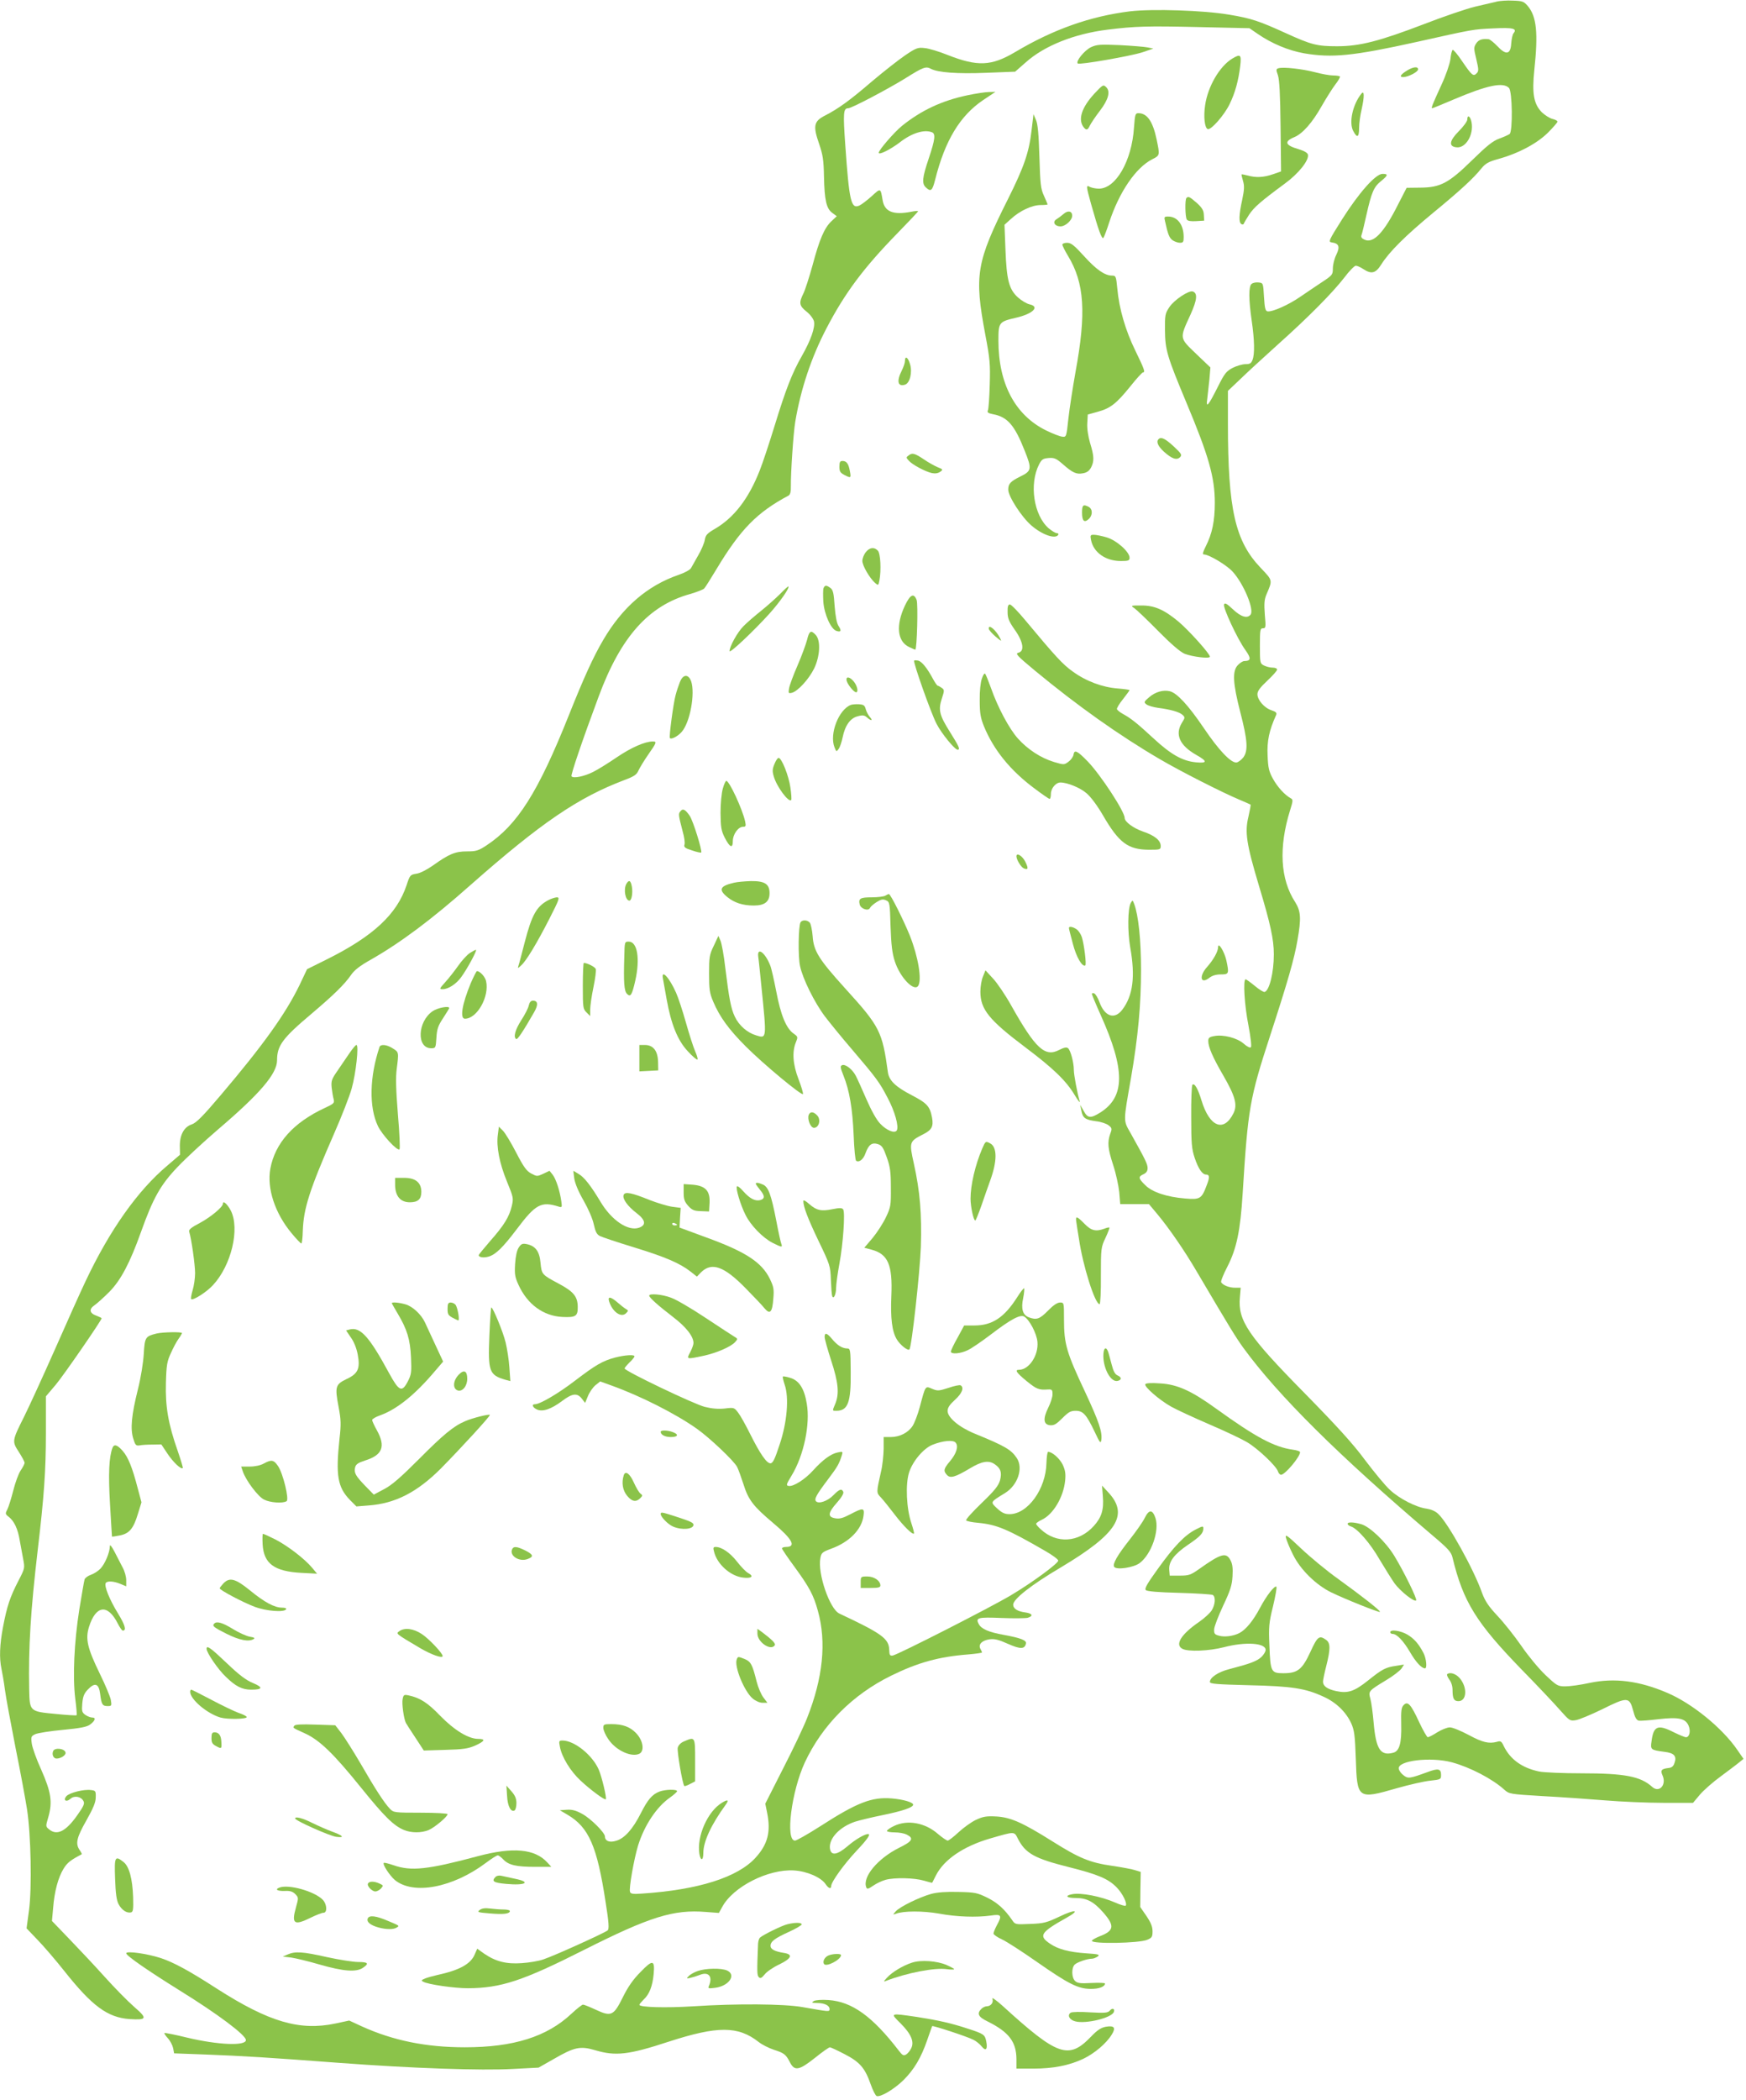 <?xml version="1.0" standalone="no"?>
<!DOCTYPE svg PUBLIC "-//W3C//DTD SVG 20010904//EN"
 "http://www.w3.org/TR/2001/REC-SVG-20010904/DTD/svg10.dtd">
<svg version="1.0" xmlns="http://www.w3.org/2000/svg"
 width="1065pt" height="1280pt" viewBox="0 0 1065 1280"
 preserveAspectRatio="xMidYMid meet">
<g transform="translate(0,1280) scale(0.1,-0.1)"
fill="#8bc34a" stroke="none">
<path d="M9125 12789 c-22 -5 -80 -19 -129 -30 -49 -12 -189 -59 -310 -106
-272 -104 -392 -135 -530 -135 -122 0 -157 9 -311 79 -165 75 -211 91 -350
114 -154 26 -464 36 -602 20 -242 -30 -467 -109 -702 -249 -144 -85 -228 -89
-411 -17 -52 21 -115 40 -140 42 -41 5 -52 1 -120 -45 -41 -28 -131 -99 -200
-157 -136 -117 -207 -168 -287 -209 -69 -35 -75 -63 -37 -172 23 -67 28 -98
30 -200 3 -146 15 -196 51 -222 l27 -20 -32 -30 c-44 -41 -74 -112 -116 -270
-20 -72 -45 -150 -56 -172 -28 -56 -25 -74 19 -109 23 -18 42 -44 46 -60 8
-37 -19 -114 -74 -211 -59 -103 -98 -203 -166 -425 -32 -104 -73 -228 -91
-273 -67 -171 -156 -287 -272 -355 -48 -28 -58 -38 -63 -68 -3 -19 -21 -62
-40 -94 -19 -33 -38 -68 -44 -78 -5 -10 -39 -29 -75 -41 -192 -66 -344 -198
-461 -398 -60 -102 -117 -227 -210 -460 -187 -468 -312 -666 -501 -791 -50
-33 -64 -37 -120 -37 -72 0 -109 -16 -206 -85 -37 -26 -79 -48 -102 -51 -38
-6 -40 -9 -60 -70 -59 -177 -203 -311 -486 -452 l-121 -60 -46 -97 c-85 -175
-221 -365 -479 -669 -110 -130 -151 -171 -178 -180 -47 -15 -74 -64 -73 -133
l1 -52 -77 -66 c-182 -153 -352 -394 -499 -705 -30 -63 -115 -252 -188 -418
-74 -167 -159 -352 -188 -410 -73 -145 -73 -149 -31 -213 19 -30 35 -59 35
-66 0 -7 -11 -28 -24 -47 -13 -19 -33 -74 -45 -122 -12 -47 -28 -99 -36 -115
-14 -26 -13 -29 9 -46 33 -26 55 -74 66 -141 6 -31 15 -83 21 -114 11 -57 11
-58 -29 -135 -51 -99 -69 -153 -93 -278 -21 -109 -24 -193 -10 -258 5 -23 15
-80 21 -127 6 -47 36 -206 65 -355 30 -148 61 -317 70 -375 24 -155 30 -479
12 -615 l-15 -110 67 -70 c37 -38 111 -124 164 -191 169 -213 263 -282 396
-292 108 -7 112 3 31 73 -38 33 -120 116 -182 185 -62 69 -160 173 -217 232
l-104 108 7 78 c8 104 31 187 64 241 23 37 41 51 111 88 1 1 -4 12 -13 25 -27
39 -19 76 41 181 42 75 57 110 57 141 1 38 -1 41 -29 44 -44 6 -130 -16 -150
-37 -22 -26 0 -39 25 -16 23 21 65 14 79 -14 9 -15 1 -32 -38 -87 -69 -98
-123 -125 -171 -86 -22 18 -22 18 -5 76 26 91 17 151 -43 287 -29 63 -55 136
-58 160 -6 42 -4 46 22 58 16 7 92 19 168 26 106 10 146 18 165 32 32 24 38
43 14 43 -10 0 -29 7 -42 16 -21 15 -23 23 -19 71 4 42 11 60 34 84 43 45 67
37 75 -27 8 -65 14 -74 46 -74 24 0 25 2 19 38 -4 20 -34 92 -67 159 -76 156
-89 212 -66 286 42 133 115 141 176 19 12 -23 25 -42 30 -42 24 0 14 34 -30
106 -51 83 -85 167 -74 184 9 14 47 12 89 -5 l36 -15 0 38 c0 21 -10 56 -22
77 -11 22 -34 65 -49 95 -19 36 -29 48 -29 34 0 -37 -30 -108 -57 -136 -14
-15 -41 -32 -59 -38 -18 -6 -35 -19 -38 -28 -3 -9 -17 -91 -32 -182 -32 -202
-41 -412 -25 -544 7 -54 11 -100 8 -102 -2 -2 -60 1 -127 8 -160 15 -159 15
-162 151 -5 256 9 479 52 847 39 328 50 488 50 711 l0 227 61 72 c50 60 279
392 279 404 0 2 -14 9 -30 15 -44 15 -49 40 -14 64 16 11 57 48 91 82 70 71
126 177 193 365 74 207 119 287 223 396 50 53 162 156 247 229 257 219 360
340 360 422 0 89 34 135 210 283 138 117 201 179 240 235 21 31 54 57 122 95
179 102 369 243 608 455 430 379 656 533 939 640 61 23 75 33 86 59 8 17 34
60 59 96 51 73 54 80 28 80 -48 0 -132 -37 -219 -96 -53 -36 -117 -76 -144
-89 -54 -28 -123 -42 -133 -27 -5 9 65 216 166 487 135 364 305 554 558 624
41 12 79 27 85 33 7 7 40 60 75 118 146 243 248 347 440 449 10 6 15 23 14 57
-1 78 15 323 27 394 33 197 98 392 190 568 112 215 226 368 431 578 70 72 128
133 128 136 0 3 -19 2 -42 -3 -109 -21 -162 0 -174 69 -13 77 -11 77 -67 26
-29 -26 -62 -51 -75 -57 -51 -23 -62 26 -86 368 -14 198 -12 225 18 225 20 0
237 114 349 183 110 69 125 74 156 57 43 -22 160 -31 334 -24 l179 7 65 57
c113 101 296 174 498 199 167 21 245 23 551 16 l315 -7 51 -35 c86 -59 187
-101 282 -118 171 -29 297 -17 686 69 354 79 344 77 471 83 118 6 145 -1 121
-30 -6 -7 -12 -35 -14 -62 -4 -68 -32 -73 -85 -16 -21 22 -45 41 -53 42 -39 4
-61 -3 -76 -26 -15 -24 -15 -30 1 -96 15 -63 15 -73 2 -86 -20 -21 -29 -13
-88 73 -27 41 -54 72 -58 70 -5 -3 -11 -28 -14 -57 -4 -29 -27 -97 -55 -157
-55 -120 -64 -142 -56 -142 3 0 62 24 132 54 203 86 300 107 336 70 21 -20 24
-266 4 -281 -7 -5 -35 -18 -63 -28 -39 -14 -76 -44 -165 -131 -144 -141 -194
-167 -317 -168 l-83 -1 -51 -99 c-88 -176 -152 -242 -206 -217 -18 8 -23 16
-18 29 4 9 17 65 30 123 31 137 45 170 89 205 43 35 45 44 9 44 -42 0 -143
-114 -246 -276 -84 -133 -86 -139 -63 -142 43 -6 51 -26 27 -75 -12 -24 -21
-61 -21 -83 0 -38 -3 -42 -62 -81 -35 -23 -95 -64 -135 -91 -73 -51 -173 -95
-202 -90 -13 3 -17 21 -21 88 -5 84 -5 85 -33 88 -16 2 -35 -2 -43 -9 -18 -15
-18 -93 1 -224 17 -117 19 -203 5 -239 -8 -21 -16 -26 -43 -26 -18 0 -53 -10
-77 -22 -40 -21 -50 -33 -92 -117 -59 -117 -73 -133 -64 -71 3 25 9 78 13 117
l6 73 -88 84 c-102 98 -101 91 -33 239 40 89 44 129 14 140 -23 9 -114 -51
-143 -95 -26 -39 -28 -48 -27 -142 1 -119 13 -159 130 -439 136 -324 174 -456
174 -612 0 -111 -16 -188 -55 -265 -18 -36 -22 -50 -12 -50 31 0 138 -64 175
-104 68 -74 134 -233 110 -263 -20 -25 -58 -14 -107 32 -38 36 -50 42 -55 30
-7 -19 82 -211 130 -277 37 -52 35 -67 -7 -68 -8 0 -26 -11 -39 -25 -34 -36
-30 -110 15 -285 45 -173 49 -236 19 -277 -12 -15 -30 -29 -41 -31 -33 -5
-108 73 -201 211 -93 137 -162 212 -206 223 -41 10 -89 -4 -126 -36 -33 -28
-34 -31 -17 -44 10 -8 42 -17 70 -21 77 -10 130 -25 149 -42 17 -15 17 -18 -2
-48 -45 -72 -15 -139 87 -197 69 -39 69 -52 -3 -45 -82 8 -152 48 -256 144
-104 96 -137 122 -187 150 -19 10 -36 24 -38 30 -2 5 14 33 37 61 22 28 40 53
40 55 0 2 -33 7 -72 10 -93 7 -193 44 -274 103 -61 43 -105 91 -291 314 -43
52 -85 95 -93 95 -11 0 -15 -12 -14 -46 0 -37 8 -57 43 -107 53 -74 62 -132
23 -141 -21 -5 -9 -18 103 -111 254 -210 510 -392 758 -537 122 -72 384 -205
487 -248 36 -15 67 -29 68 -30 2 -2 -4 -35 -13 -74 -23 -94 -12 -166 64 -420
71 -235 91 -328 91 -419 0 -111 -27 -220 -56 -229 -6 -2 -33 14 -60 37 -27 22
-52 40 -56 40 -17 0 -7 -160 17 -280 14 -74 20 -129 15 -134 -5 -5 -23 3 -44
22 -40 35 -125 57 -180 46 -29 -5 -36 -11 -36 -30 0 -36 27 -99 91 -209 74
-128 88 -180 63 -231 -59 -119 -146 -84 -195 77 -22 73 -43 109 -56 96 -4 -5
-8 -93 -7 -195 0 -162 3 -196 21 -250 22 -66 47 -102 69 -102 22 0 24 -16 5
-64 -31 -84 -41 -90 -132 -82 -112 9 -202 39 -244 82 -42 41 -43 51 -10 66 17
8 25 19 25 37 0 25 -13 51 -104 214 -45 79 -45 64 3 337 43 250 61 445 61 660
0 179 -16 332 -42 400 -9 24 -10 24 -21 5 -18 -34 -20 -173 -3 -270 32 -178
17 -295 -49 -381 -47 -61 -107 -41 -139 48 -9 25 -24 49 -31 52 -8 3 -15 2
-15 -3 0 -4 24 -62 54 -129 150 -333 149 -497 -1 -593 -61 -38 -78 -37 -103 9
l-21 37 7 -35 c8 -45 23 -56 89 -65 30 -3 65 -15 77 -25 21 -16 22 -21 10 -52
-18 -52 -15 -89 18 -190 17 -51 33 -126 37 -165 l6 -73 88 0 87 0 52 -62 c70
-84 165 -221 242 -353 200 -339 235 -396 281 -460 212 -291 583 -659 1155
-1145 96 -81 114 -101 122 -135 65 -270 145 -398 424 -685 94 -96 198 -206
231 -244 58 -65 61 -68 97 -62 20 3 92 33 160 66 154 77 167 76 189 -5 11 -44
21 -61 35 -64 10 -2 65 2 121 9 122 14 164 5 183 -40 14 -33 5 -70 -16 -70 -8
0 -41 14 -74 30 -98 50 -124 39 -136 -54 -8 -52 -5 -54 78 -65 60 -7 77 -26
62 -68 -7 -21 -17 -29 -39 -31 -41 -5 -48 -14 -34 -45 26 -58 -21 -109 -64
-69 -70 63 -166 82 -429 82 -114 0 -231 5 -260 11 -105 22 -177 75 -216 156
-13 28 -19 32 -41 25 -49 -13 -88 -4 -173 42 -47 25 -98 46 -114 46 -17 0 -51
-14 -77 -30 -26 -17 -52 -30 -58 -30 -5 0 -29 42 -53 93 -50 108 -69 129 -94
103 -14 -14 -17 -34 -15 -117 3 -116 -11 -165 -50 -174 -77 -20 -104 23 -118
182 -5 59 -14 125 -20 147 -13 47 -12 48 95 113 44 26 86 59 95 72 l15 24 -49
-8 c-63 -9 -84 -20 -170 -89 -84 -67 -123 -80 -194 -65 -55 12 -81 30 -81 58
0 10 9 53 20 96 26 103 26 140 -2 159 -41 29 -52 20 -95 -74 -50 -108 -78
-130 -165 -130 -75 0 -79 9 -85 169 -5 113 -3 138 22 239 15 62 24 116 21 119
-10 11 -61 -54 -100 -128 -42 -79 -86 -133 -126 -154 -37 -19 -91 -26 -125
-16 -26 7 -30 12 -29 39 1 18 26 82 55 144 44 93 54 125 57 179 3 47 0 75 -12
97 -26 51 -57 43 -192 -53 -51 -36 -62 -40 -118 -40 l-61 0 -3 35 c-4 50 30
95 113 152 76 51 95 72 95 100 0 17 -4 16 -47 -6 -66 -34 -131 -101 -230 -239
-65 -90 -83 -121 -74 -130 8 -8 77 -14 204 -17 106 -3 198 -9 205 -13 18 -12
15 -58 -7 -94 -11 -17 -46 -49 -78 -71 -108 -74 -148 -138 -101 -163 35 -19
162 -14 255 10 130 34 253 26 253 -17 0 -10 -12 -30 -27 -44 -28 -25 -68 -40
-195 -73 -67 -17 -118 -51 -118 -78 0 -12 43 -15 238 -20 263 -6 344 -19 453
-69 79 -35 139 -94 171 -163 19 -43 23 -73 28 -216 8 -246 11 -249 250 -180
74 21 165 42 203 46 65 7 67 8 67 35 0 38 -17 42 -81 18 -110 -40 -120 -42
-148 -20 -14 10 -27 28 -29 40 -8 49 193 74 324 39 111 -30 247 -101 319 -166
30 -27 33 -28 235 -40 113 -6 284 -18 380 -26 96 -8 256 -15 356 -15 l181 0
42 50 c23 27 81 78 128 112 47 35 98 73 112 85 l26 21 -38 55 c-92 134 -276
283 -426 347 -172 74 -323 93 -475 61 -54 -12 -120 -21 -147 -21 -47 0 -52 3
-123 70 -41 39 -107 119 -147 178 -41 59 -106 141 -145 182 -55 59 -75 89 -94
140 -50 143 -208 427 -267 481 -17 17 -44 28 -70 32 -64 8 -166 60 -224 114
-29 26 -97 109 -153 183 -74 100 -169 204 -366 405 -347 352 -410 445 -397
586 l5 59 -35 0 c-35 0 -73 15 -84 33 -4 5 13 48 38 96 56 109 79 219 93 446
32 518 43 580 167 960 108 331 148 471 167 582 24 135 21 178 -14 234 -91 140
-101 333 -31 559 18 57 19 66 5 73 -38 21 -82 70 -109 119 -25 45 -30 67 -33
143 -4 87 9 151 52 246 6 13 -1 20 -28 29 -44 14 -86 63 -86 98 0 19 16 41 60
82 33 31 60 61 60 68 0 7 -12 12 -27 12 -16 0 -39 6 -53 13 -24 12 -25 16 -25
120 0 98 2 107 19 107 17 0 18 6 11 83 -5 68 -3 92 10 123 38 89 39 84 -35
162 -156 163 -200 357 -200 880 l0 199 78 74 c42 41 145 135 227 209 187 167
335 317 406 409 29 39 61 71 69 71 8 0 29 -9 45 -20 50 -33 76 -27 110 27 48
77 149 177 315 314 168 138 249 213 296 272 26 31 43 41 105 58 119 33 231 92
299 158 33 33 60 64 60 69 0 6 -14 13 -31 17 -16 4 -45 22 -64 40 -50 51 -61
115 -46 259 24 224 14 324 -39 388 -25 29 -32 32 -91 34 -35 2 -82 -1 -104 -7z"/>
<path d="M6654 12512 c-39 -19 -94 -86 -80 -99 9 -10 328 46 397 69 l64 22
-35 7 c-19 4 -96 10 -170 14 -120 5 -139 4 -176 -13z"/>
<path d="M7515 12442 c-76 -47 -147 -168 -164 -282 -11 -71 -3 -141 16 -147
20 -7 102 87 133 152 34 69 54 143 65 233 8 70 2 75 -50 44z"/>
<path d="M7798 12384 c-15 -5 -15 -9 -3 -43 9 -28 14 -115 16 -312 l3 -274
-49 -17 c-57 -20 -105 -22 -154 -8 -19 5 -36 8 -38 7 -1 -2 3 -20 9 -40 9 -30
8 -53 -5 -115 -20 -91 -22 -138 -5 -148 6 -4 13 -3 15 3 2 6 17 31 33 56 30
44 68 78 216 187 84 61 149 142 142 177 -2 11 -22 23 -55 33 -84 24 -93 47
-28 74 50 21 109 87 166 188 28 49 66 109 84 133 19 24 31 46 28 49 -4 3 -22
6 -42 6 -20 0 -70 9 -111 20 -77 20 -192 33 -222 24z"/>
<path d="M8584 12371 c-41 -25 -51 -41 -25 -41 30 0 91 32 91 47 0 19 -30 16
-66 -6z"/>
<path d="M6677 12231 c-80 -86 -104 -161 -66 -208 16 -19 24 -16 37 12 7 14
34 55 62 91 51 67 64 116 38 142 -18 18 -21 16 -71 -37z"/>
<path d="M5900 12219 c-156 -33 -281 -92 -398 -186 -47 -38 -142 -148 -142
-164 0 -16 70 19 127 62 74 58 149 81 197 63 24 -9 20 -44 -19 -160 -40 -118
-43 -154 -17 -177 30 -28 39 -20 56 47 60 240 152 391 293 486 l75 50 -39 -1
c-21 0 -81 -9 -133 -20z"/>
<path d="M8304 12229 c-53 -66 -77 -175 -50 -227 24 -46 36 -40 36 17 0 28 7
80 16 117 17 76 16 116 -2 93z"/>
<path d="M6917 12023 c-13 -204 -111 -373 -214 -373 -19 0 -43 5 -54 10 -25
14 -25 9 6 -103 46 -163 67 -221 76 -206 5 8 21 50 35 94 61 185 162 333 262
384 48 24 47 24 27 121 -23 110 -58 160 -111 160 -19 0 -21 -7 -27 -87z"/>
<path d="M6292 12004 c-15 -132 -46 -222 -142 -414 -196 -390 -208 -467 -140
-830 28 -147 31 -180 27 -305 -2 -77 -7 -147 -11 -156 -6 -13 1 -18 31 -24 88
-16 132 -67 193 -222 45 -112 43 -124 -27 -158 -60 -30 -73 -44 -73 -80 0 -41
82 -168 142 -219 66 -57 146 -84 163 -56 3 6 -1 10 -9 10 -8 0 -31 14 -50 30
-91 80 -119 270 -58 389 16 31 24 36 58 39 34 3 47 -3 85 -36 61 -54 85 -65
125 -57 24 4 38 15 49 35 20 39 19 69 -6 150 -12 42 -19 87 -17 120 l3 53 61
17 c77 21 113 49 198 154 38 48 73 86 78 86 15 0 8 20 -47 133 -60 122 -99
256 -110 380 -7 73 -9 77 -32 77 -44 0 -97 37 -171 119 -60 66 -79 81 -103 81
-16 0 -29 -5 -29 -11 0 -6 15 -37 34 -68 101 -166 113 -348 46 -710 -16 -91
-36 -218 -43 -281 -12 -113 -13 -115 -37 -112 -14 1 -58 18 -99 38 -189 93
-291 285 -291 548 0 111 3 115 107 139 104 24 148 68 82 82 -17 4 -49 23 -70
42 -54 49 -69 105 -76 290 l-6 153 39 35 c54 50 129 85 181 85 24 0 43 2 43 4
0 2 -10 25 -22 52 -20 43 -23 71 -28 239 -4 137 -10 200 -21 224 l-15 35 -12
-100z"/>
<path d="M8950 12071 c0 -10 -23 -42 -51 -70 -59 -59 -64 -94 -15 -99 56 -7
106 76 92 152 -7 38 -26 50 -26 17z"/>
<path d="M7237 11593 c-10 -9 -8 -115 2 -131 5 -9 25 -12 57 -10 l49 3 -2 35
c-1 27 -10 43 -43 73 -44 38 -52 42 -63 30z"/>
<path d="M6489 11497 c-14 -12 -34 -27 -44 -33 -28 -16 -12 -44 24 -44 30 0
71 38 71 65 0 28 -25 34 -51 12z"/>
<path d="M7106 11453 c18 -83 27 -104 47 -118 12 -8 32 -15 44 -15 20 0 23 5
23 35 0 75 -38 125 -95 125 -23 0 -25 -3 -19 -27z"/>
<path d="M5520 10600 c0 -12 -9 -38 -20 -60 -32 -63 -24 -99 20 -85 30 9 46
75 31 125 -12 42 -31 54 -31 20z"/>
<path d="M7067 10123 c-16 -15 -4 -43 32 -76 49 -44 78 -54 99 -34 13 14 9 21
-39 66 -51 47 -77 60 -92 44z"/>
<path d="M5544 10025 c-18 -13 -18 -14 -1 -33 22 -25 103 -68 142 -76 20 -4
37 -1 50 8 18 13 18 15 -18 29 -20 9 -56 29 -79 45 -58 39 -73 43 -94 27z"/>
<path d="M5120 9955 c0 -28 5 -37 30 -50 40 -21 42 -20 34 23 -8 45 -20 62
-45 62 -15 0 -19 -7 -19 -35z"/>
<path d="M6600 9676 c0 -52 13 -65 41 -40 24 22 25 60 0 74 -34 18 -41 11 -41
-34z"/>
<path d="M6655 9508 c15 -76 89 -128 182 -128 46 0 53 3 53 20 0 36 -79 106
-139 124 -30 9 -65 16 -79 16 -21 0 -23 -3 -17 -32z"/>
<path d="M5281 9434 c-12 -15 -21 -39 -21 -53 0 -29 44 -104 77 -134 20 -17
21 -17 27 14 12 63 7 167 -10 183 -23 23 -50 19 -73 -10z"/>
<path d="M4760 9181 c-25 -25 -77 -72 -117 -104 -40 -32 -89 -74 -109 -95 -36
-36 -84 -123 -84 -151 0 -17 148 123 243 228 64 71 124 157 116 166 -2 2 -24
-18 -49 -44z"/>
<path d="M5023 9214 c-3 -8 -3 -46 -1 -83 6 -76 46 -166 80 -177 28 -9 32 1
13 30 -11 16 -19 59 -24 121 -5 79 -10 100 -26 111 -24 18 -34 18 -42 -2z"/>
<path d="M5520 9109 c-57 -121 -47 -219 25 -253 18 -9 35 -16 38 -16 10 0 18
277 8 303 -17 44 -39 33 -71 -34z"/>
<path d="M6920 9092 c13 -9 79 -72 145 -139 77 -78 134 -127 160 -138 48 -19
155 -32 155 -18 0 18 -129 161 -192 214 -88 73 -147 99 -228 98 -64 0 -65 0
-40 -17z"/>
<path d="M6031 8968 c0 -7 19 -29 41 -48 37 -31 40 -32 28 -10 -25 50 -71 88
-69 58z"/>
<path d="M4923 8900 c-7 -27 -33 -98 -58 -156 -26 -59 -49 -122 -52 -140 -5
-30 -4 -32 18 -27 36 10 103 83 135 148 36 75 41 170 10 204 -29 32 -40 26
-53 -29z"/>
<path d="M5576 8773 c-8 -8 104 -324 137 -386 31 -60 111 -157 128 -157 18 0
8 21 -46 107 -65 103 -73 135 -50 205 16 49 16 53 -1 65 -10 7 -21 13 -24 13
-4 0 -17 19 -30 43 -35 65 -67 104 -89 110 -11 2 -22 3 -25 0z"/>
<path d="M5989 8663 c-8 -22 -14 -77 -13 -133 0 -78 5 -106 26 -158 59 -143
159 -267 306 -377 48 -36 90 -65 94 -65 5 0 8 14 8 30 0 34 30 70 58 70 43 0
121 -32 160 -66 25 -21 66 -76 99 -133 98 -169 153 -210 281 -211 69 0 72 1
72 23 0 34 -37 64 -108 88 -58 20 -112 59 -112 83 0 39 -146 262 -225 344 -65
67 -82 74 -87 41 -2 -12 -15 -31 -30 -42 -27 -20 -28 -20 -89 -2 -80 24 -161
77 -220 143 -53 59 -123 190 -164 307 -16 44 -32 84 -36 88 -4 5 -13 -8 -20
-30z"/>
<path d="M4147 8642 c-8 -20 -20 -56 -26 -79 -14 -51 -41 -256 -35 -262 11
-12 61 18 81 49 50 73 75 250 44 308 -18 34 -47 28 -64 -16z"/>
<path d="M5165 8648 c8 -25 44 -68 57 -68 15 0 8 37 -13 64 -26 33 -53 35 -44
4z"/>
<path d="M5190 8503 c-74 -28 -132 -177 -100 -258 11 -28 12 -29 25 -11 8 10
19 43 25 72 15 73 47 117 93 128 29 8 40 6 55 -7 25 -23 39 -21 18 2 -9 10
-21 32 -25 47 -6 24 -13 29 -42 31 -19 1 -41 -1 -49 -4z"/>
<path d="M4724 8143 c-13 -31 -14 -44 -4 -77 18 -62 90 -159 106 -143 3 3 1
37 -5 77 -10 71 -53 180 -72 180 -6 0 -17 -17 -25 -37z"/>
<path d="M4409 7993 c-8 -28 -14 -91 -14 -148 1 -87 4 -108 25 -150 31 -61 50
-70 50 -22 0 41 33 87 62 87 17 0 19 4 13 33 -16 73 -96 247 -115 247 -4 0
-14 -21 -21 -47z"/>
<path d="M4150 7854 c-13 -15 -12 -22 14 -122 10 -34 15 -71 11 -81 -5 -15 4
-22 46 -35 28 -10 53 -15 56 -13 8 9 -49 193 -70 224 -27 39 -42 47 -57 27z"/>
<path d="M6200 7580 c0 -21 29 -68 46 -74 26 -10 28 0 8 41 -18 36 -54 58 -54
33z"/>
<path d="M3820 7411 c-18 -34 -5 -101 19 -101 14 0 22 48 15 86 -7 38 -18 43
-34 15z"/>
<path d="M4477 7419 c-86 -20 -96 -42 -41 -87 43 -35 94 -52 162 -52 66 0 96
23 96 75 0 56 -29 75 -113 74 -36 -1 -83 -5 -104 -10z"/>
<path d="M5400 7340 c-8 -5 -45 -10 -82 -10 -71 0 -83 -7 -74 -44 7 -27 54
-42 63 -20 3 7 21 23 40 35 27 17 39 19 57 11 23 -10 24 -16 28 -159 4 -113
10 -164 26 -213 32 -99 118 -188 143 -149 23 37 0 176 -51 305 -38 94 -118
254 -128 254 -4 0 -14 -5 -22 -10z"/>
<path d="M3345 7313 c-72 -38 -101 -89 -145 -259 -17 -66 -33 -128 -37 -139
-6 -20 -6 -20 16 0 30 26 96 135 174 288 59 116 63 127 43 127 -11 -1 -34 -8
-51 -17z"/>
<path d="M4883 7178 c-13 -22 -16 -209 -3 -267 16 -77 88 -222 151 -306 29
-38 102 -128 164 -200 151 -177 169 -201 219 -297 44 -82 70 -175 56 -199 -13
-20 -62 0 -101 41 -23 24 -54 80 -85 151 -27 62 -56 127 -65 143 -20 38 -63
71 -82 63 -13 -5 -12 -14 8 -64 36 -89 55 -199 62 -363 3 -83 10 -153 15 -156
19 -12 45 9 58 48 19 51 39 66 77 53 23 -8 32 -23 52 -80 21 -58 25 -90 25
-185 1 -108 -1 -119 -30 -180 -17 -36 -53 -92 -81 -126 l-51 -60 45 -12 c100
-27 128 -93 120 -281 -6 -136 4 -219 34 -267 20 -33 67 -70 76 -60 14 13 64
468 70 626 6 199 -5 337 -43 508 -29 131 -28 134 58 178 52 26 63 48 53 102
-13 68 -30 87 -124 136 -97 50 -138 89 -145 139 -34 250 -50 280 -260 511
-161 178 -193 228 -199 319 -3 37 -11 74 -17 82 -15 18 -46 19 -57 3z"/>
<path d="M6520 7143 c0 -5 11 -47 24 -96 21 -81 57 -143 76 -132 8 5 -7 127
-21 172 -6 18 -20 40 -32 48 -23 16 -47 20 -47 8z"/>
<path d="M4354 7035 c-27 -55 -29 -70 -29 -170 0 -95 3 -118 25 -170 40 -95
97 -172 200 -275 108 -108 343 -303 348 -289 2 5 -10 45 -27 90 -35 90 -40
167 -17 224 14 34 14 35 -14 55 -45 32 -78 113 -105 256 -14 71 -30 143 -37
159 -31 79 -81 115 -73 53 3 -18 11 -98 19 -178 33 -326 34 -322 -33 -301 -53
16 -104 60 -129 114 -24 50 -35 112 -58 297 -8 74 -22 148 -29 165 l-13 30
-28 -60z"/>
<path d="M3808 6968 c-5 -158 -1 -210 17 -227 21 -21 30 -7 50 81 30 134 13
238 -40 238 -25 0 -25 -1 -27 -92z"/>
<path d="M7430 7027 c0 -27 -28 -77 -66 -120 -52 -57 -42 -110 12 -68 18 14
41 21 70 21 50 0 52 4 34 87 -12 52 -49 113 -50 80z"/>
<path d="M2865 6990 c-16 -11 -48 -45 -70 -77 -22 -31 -57 -76 -79 -100 -37
-41 -37 -43 -15 -43 33 0 82 32 111 72 36 48 101 168 91 168 -4 0 -21 -9 -38
-20z"/>
<path d="M3555 6790 c0 -131 1 -141 23 -162 l22 -22 0 40 c0 23 9 84 20 137
11 52 17 102 14 110 -5 13 -52 37 -73 37 -3 0 -6 -63 -6 -140z"/>
<path d="M2872 6808 c-54 -130 -68 -218 -36 -218 74 0 150 135 129 229 -6 27
-37 61 -56 61 -3 0 -20 -33 -37 -72z"/>
<path d="M5996 6848 c-9 -21 -16 -62 -16 -93 0 -108 53 -173 275 -340 170
-128 248 -203 300 -290 20 -33 34 -51 31 -39 -15 50 -36 162 -36 192 0 46 -20
119 -35 132 -9 8 -24 5 -54 -10 -87 -46 -145 8 -292 269 -35 63 -85 137 -111
165 l-47 51 -15 -37z"/>
<path d="M4044 6833 c3 -16 13 -71 22 -123 27 -152 67 -252 129 -318 29 -32
56 -54 59 -51 4 3 -3 26 -14 51 -11 25 -36 103 -56 174 -20 71 -47 153 -60
182 -42 95 -93 148 -80 85z"/>
<path d="M3225 6670 c-3 -16 -24 -56 -46 -90 -37 -58 -49 -103 -30 -114 7 -5
41 45 108 162 27 46 25 72 -6 72 -13 0 -21 -9 -26 -30z"/>
<path d="M2639 6636 c-93 -64 -99 -226 -9 -226 27 0 28 2 32 64 3 53 10 73 41
120 20 31 37 58 37 61 0 15 -70 2 -101 -19z"/>
<path d="M2133 6382 c-18 -26 -51 -74 -73 -107 -37 -53 -41 -64 -37 -105 3
-25 8 -56 12 -70 6 -24 2 -28 -54 -54 -190 -88 -303 -213 -332 -370 -22 -120
28 -272 130 -394 28 -34 55 -62 59 -62 4 0 8 35 9 78 5 136 40 247 191 592 45
102 93 225 107 274 26 92 45 266 29 266 -5 0 -23 -22 -41 -48z"/>
<path d="M2315 6418 c-61 -182 -65 -366 -10 -482 25 -53 119 -155 132 -142 4
4 0 100 -10 214 -12 151 -14 226 -7 277 13 101 13 101 -24 124 -37 24 -74 27
-81 9z"/>
<path d="M3900 6350 l0 -81 58 3 57 3 -1 53 c-2 67 -30 102 -81 102 l-33 0 0
-80z"/>
<path d="M4933 6004 c-10 -27 11 -79 32 -79 30 0 44 49 20 75 -22 24 -43 26
-52 4z"/>
<path d="M3037 5885 c-11 -73 10 -178 55 -287 39 -96 41 -101 30 -149 -16 -67
-47 -118 -132 -214 -38 -44 -70 -83 -70 -86 0 -14 30 -18 61 -9 43 13 86 55
171 167 115 153 149 171 255 138 21 -7 22 -5 17 31 -9 65 -33 138 -53 163
l-19 24 -38 -18 c-37 -17 -39 -17 -73 1 -29 15 -47 40 -92 127 -31 60 -67 120
-81 134 l-25 25 -6 -47z"/>
<path d="M5991 5798 c-43 -101 -71 -222 -71 -305 0 -48 18 -133 29 -133 3 0
20 42 38 93 17 50 41 118 53 151 43 118 43 203 0 226 -28 15 -29 14 -49 -32z"/>
<path d="M3503 5615 c5 -30 25 -79 57 -134 29 -51 55 -111 62 -145 10 -45 18
-61 38 -71 14 -7 107 -38 208 -69 190 -58 280 -97 345 -148 l38 -30 25 26 c65
64 140 38 272 -97 50 -51 102 -105 115 -122 34 -40 48 -25 54 59 5 57 2 72
-21 120 -50 102 -148 166 -394 255 l-157 58 3 60 4 60 -53 7 c-28 4 -90 23
-137 41 -110 45 -150 52 -158 31 -9 -23 24 -69 79 -111 55 -42 60 -73 15 -89
-66 -23 -167 44 -235 158 -59 98 -99 150 -134 170 l-32 19 6 -48z m627 -281
c0 -2 -7 -4 -15 -4 -8 0 -15 4 -15 10 0 5 7 7 15 4 8 -4 15 -8 15 -10z"/>
<path d="M2410 5579 c0 -70 32 -108 90 -108 49 0 70 19 70 63 0 57 -35 86
-105 86 l-55 0 0 -41z"/>
<path d="M4610 5584 c0 -3 11 -19 25 -36 31 -37 32 -56 1 -64 -31 -7 -63 10
-103 55 -17 20 -34 33 -38 29 -9 -9 21 -112 52 -173 31 -64 105 -140 165 -171
56 -28 62 -29 54 -7 -4 9 -18 73 -31 142 -31 159 -48 205 -81 220 -28 12 -44
14 -44 5z"/>
<path d="M4170 5531 c0 -41 5 -56 28 -82 23 -25 35 -31 77 -32 l50 -2 3 51 c4
74 -24 105 -101 112 l-57 4 0 -51z"/>
<path d="M4900 5479 c0 -35 27 -106 93 -244 70 -145 72 -153 75 -235 2 -47 5
-92 8 -100 8 -24 24 9 24 51 0 19 9 85 20 145 23 123 36 313 23 332 -7 9 -21
10 -65 1 -69 -14 -97 -8 -143 32 -21 19 -35 26 -35 18z"/>
<path d="M1360 5463 c0 -21 -76 -83 -141 -118 -52 -27 -69 -41 -65 -53 14 -45
36 -203 36 -253 0 -31 -7 -78 -15 -104 -8 -27 -12 -51 -9 -54 10 -11 95 43
133 85 112 120 165 343 109 454 -21 40 -48 64 -48 43z"/>
<path d="M6565 5353 c2 -16 9 -62 16 -103 24 -167 98 -400 126 -400 5 0 9 78
8 173 0 167 1 174 28 231 15 32 26 61 24 63 -3 2 -16 -1 -31 -7 -52 -19 -80
-12 -121 30 -46 47 -56 50 -50 13z"/>
<path d="M3164 5195 c-11 -16 -19 -53 -22 -99 -4 -64 -1 -81 21 -129 54 -118
151 -189 267 -195 83 -4 95 5 94 63 -1 62 -26 92 -116 140 -103 55 -104 56
-111 127 -6 70 -31 103 -84 114 -26 5 -34 2 -49 -21z"/>
<path d="M6205 4893 c-79 -124 -152 -173 -262 -173 l-62 0 -40 -74 c-23 -40
-41 -79 -41 -85 0 -18 60 -13 104 9 23 11 86 54 141 96 122 93 179 123 203
108 32 -20 75 -102 80 -153 8 -82 -51 -171 -112 -171 -28 0 -17 -17 46 -69 62
-50 74 -55 131 -51 24 1 27 -2 27 -30 0 -17 -12 -53 -26 -81 -33 -67 -30 -103
11 -107 24 -2 38 6 75 43 37 37 50 45 81 45 45 0 65 -21 117 -130 32 -68 36
-72 40 -46 6 48 -16 112 -97 286 -116 246 -131 296 -131 449 0 100 0 101 -24
101 -17 0 -42 -17 -74 -50 -50 -51 -70 -58 -117 -40 -37 14 -48 52 -34 117 6
30 8 57 6 60 -3 2 -22 -22 -42 -54z"/>
<path d="M3960 4902 c0 -12 55 -61 145 -130 79 -60 125 -118 125 -159 0 -10
-9 -35 -20 -56 -24 -44 -23 -44 80 -22 80 17 168 55 194 84 17 19 17 20 -5 33
-12 7 -91 59 -176 115 -84 56 -178 111 -209 122 -54 21 -134 28 -134 13z"/>
<path d="M3715 4868 c20 -65 74 -103 104 -73 15 15 14 17 -2 26 -10 6 -33 24
-51 40 -41 35 -60 38 -51 7z"/>
<path d="M2390 4856 c0 -2 16 -30 35 -62 58 -97 77 -158 82 -269 4 -90 2 -104
-19 -145 -36 -70 -54 -62 -115 50 -120 221 -174 282 -239 266 l-23 -6 29 -43
c19 -26 35 -66 42 -104 16 -86 2 -117 -69 -150 -67 -32 -71 -47 -48 -168 15
-79 16 -107 6 -194 -24 -225 -12 -297 64 -375 l39 -39 75 6 c162 12 295 80
441 226 124 126 303 321 298 326 -6 6 -107 -19 -150 -38 -71 -30 -133 -81
-283 -232 -112 -112 -166 -159 -213 -183 l-62 -33 -50 51 c-61 63 -72 82 -64
115 5 19 18 28 61 42 106 33 126 85 73 182 -17 30 -30 59 -30 65 0 6 22 19 48
28 103 37 214 126 336 271 l49 57 -48 103 c-26 56 -54 117 -63 136 -23 49 -76
98 -119 110 -38 11 -83 15 -83 7z"/>
<path d="M2730 4822 c0 -39 3 -43 64 -71 12 -5 -2 79 -16 96 -6 7 -19 13 -29
13 -15 0 -19 -8 -19 -38z"/>
<path d="M2985 4657 c-9 -218 -1 -239 98 -268 l30 -8 -6 84 c-3 47 -14 115
-23 152 -15 63 -77 213 -87 213 -3 0 -8 -78 -12 -173z"/>
<path d="M955 4671 c-68 -17 -72 -22 -78 -123 -3 -53 -18 -147 -36 -218 -39
-156 -47 -240 -28 -300 12 -39 16 -44 38 -41 13 3 49 5 79 5 l54 1 38 -57 c35
-52 82 -97 93 -87 2 2 -12 49 -31 104 -58 165 -76 271 -72 415 3 110 7 132 31
183 14 32 35 71 47 87 11 15 20 31 20 34 0 8 -118 6 -155 -3z"/>
<path d="M5030 4650 c0 -12 18 -76 40 -144 44 -134 50 -202 25 -263 -19 -45
-19 -43 6 -43 71 0 90 50 88 236 -1 140 -2 144 -23 144 -29 1 -59 19 -91 58
-31 37 -45 41 -45 12z"/>
<path d="M6730 4533 c1 -79 46 -159 86 -151 26 5 27 22 2 33 -17 7 -27 26 -38
70 -9 33 -18 68 -22 78 -14 33 -28 17 -28 -30z"/>
<path d="M3753 4525 c-78 -21 -119 -45 -245 -141 -103 -79 -214 -144 -245
-144 -22 0 -14 -20 12 -32 35 -16 87 2 154 52 62 47 92 50 120 14 l20 -26 17
41 c9 23 29 52 45 66 l30 24 69 -25 c178 -64 391 -172 520 -263 79 -56 227
-196 246 -233 8 -15 25 -63 39 -106 30 -96 61 -135 181 -236 118 -99 143 -146
78 -146 -13 0 -24 -4 -24 -9 0 -5 34 -55 76 -112 90 -123 117 -173 143 -269
53 -190 31 -408 -66 -653 -20 -51 -85 -189 -146 -307 l-109 -215 11 -54 c24
-118 4 -194 -71 -276 -109 -119 -347 -195 -691 -218 -55 -4 -70 -2 -74 10 -8
20 24 200 49 283 39 124 113 236 197 294 22 16 41 33 41 37 0 13 -73 11 -107
-2 -45 -17 -72 -49 -114 -132 -49 -97 -99 -153 -150 -168 -40 -13 -69 -2 -69
26 0 23 -87 110 -139 138 -38 21 -62 27 -93 25 l-43 -3 46 -27 c131 -77 181
-192 233 -533 20 -124 22 -163 13 -172 -15 -14 -323 -154 -392 -177 -27 -10
-87 -20 -132 -23 -94 -7 -160 10 -230 58 l-42 30 -15 -34 c-24 -59 -93 -97
-227 -126 -26 -6 -59 -15 -75 -21 -24 -10 -26 -13 -13 -20 29 -17 190 -40 273
-40 202 1 335 45 711 235 399 201 544 246 740 230 l80 -6 20 36 c66 124 282
233 439 223 80 -5 166 -43 193 -85 17 -25 33 -30 33 -10 0 25 79 134 153 213
68 72 90 104 72 104 -21 0 -79 -34 -125 -74 -66 -56 -103 -60 -108 -11 -5 60
61 129 153 160 28 9 103 27 167 40 122 25 188 47 188 64 0 14 -59 32 -130 38
-122 10 -211 -24 -439 -171 -74 -47 -142 -86 -152 -86 -60 0 -21 301 60 476
107 229 292 414 526 529 165 81 292 116 473 130 45 4 82 9 82 12 0 2 -4 12
-10 22 -14 27 9 51 56 58 31 4 55 -2 113 -28 75 -33 102 -33 109 3 4 19 -32
33 -135 52 -91 16 -137 36 -153 66 -21 39 -5 43 139 37 75 -3 146 -2 159 1 37
11 30 27 -15 33 -46 6 -73 23 -73 47 0 34 109 120 290 227 344 205 418 321
290 458 l-38 41 5 -65 c7 -82 -8 -129 -55 -181 -92 -102 -228 -110 -324 -20
-16 14 -28 29 -28 33 0 5 16 16 35 25 69 32 132 138 142 238 4 43 1 63 -15 98
-19 38 -64 78 -89 78 -4 0 -9 -30 -10 -68 -3 -158 -114 -312 -225 -312 -30 0
-46 8 -76 35 -42 40 -44 37 49 94 77 48 112 151 71 213 -34 51 -71 73 -257
149 -95 39 -165 98 -165 138 0 20 13 39 45 68 43 39 57 74 35 88 -6 4 -39 -3
-74 -15 -59 -19 -67 -20 -100 -6 -43 18 -40 23 -76 -112 -12 -45 -32 -97 -44
-115 -27 -41 -79 -67 -133 -67 l-43 0 0 -72 c-1 -40 -7 -102 -16 -138 -29
-129 -29 -129 -1 -158 14 -15 52 -62 84 -104 55 -72 109 -125 118 -116 2 2 -5
30 -16 63 -30 89 -37 237 -14 309 22 69 88 147 143 169 63 25 126 31 141 13
19 -22 5 -67 -35 -114 -38 -45 -41 -58 -18 -83 20 -22 50 -14 140 40 73 44
115 51 152 25 36 -25 44 -49 32 -97 -10 -34 -31 -61 -112 -139 -55 -53 -98
-100 -95 -106 4 -5 37 -12 75 -15 112 -11 177 -38 407 -171 44 -25 80 -52 80
-59 0 -17 -157 -133 -288 -211 -120 -72 -689 -362 -722 -368 -17 -2 -20 3 -21
35 -2 68 -44 99 -304 221 -59 27 -134 245 -116 338 6 32 11 37 65 57 111 40
187 117 198 200 7 51 -1 52 -81 10 -46 -24 -66 -29 -92 -24 -47 8 -44 33 11
95 27 30 42 56 39 65 -9 23 -24 18 -60 -19 -35 -36 -89 -55 -106 -38 -13 13 0
38 74 136 58 77 66 92 83 145 7 23 6 24 -26 17 -40 -8 -90 -44 -148 -108 -49
-55 -121 -101 -150 -96 -17 3 -16 8 18 64 74 122 114 312 92 438 -15 92 -47
141 -101 157 -22 7 -42 10 -45 8 -2 -3 3 -25 11 -49 28 -79 15 -232 -31 -367
-29 -89 -41 -113 -56 -113 -23 0 -63 58 -124 180 -26 52 -58 110 -72 128 -24
32 -26 33 -82 26 -39 -4 -78 -1 -122 10 -65 16 -489 219 -489 234 0 5 14 21
30 37 17 16 30 32 30 37 0 12 -58 8 -117 -7z"/>
<path d="M2798 4420 c-35 -36 -38 -85 -6 -96 29 -9 58 27 58 71 0 49 -20 58
-52 25z"/>
<path d="M6986 4362 c-9 -14 85 -96 158 -137 34 -19 138 -67 233 -108 94 -40
197 -89 229 -108 65 -38 178 -145 189 -178 3 -11 12 -21 19 -21 24 0 116 109
116 138 0 5 -20 12 -45 15 -114 16 -227 77 -467 250 -151 109 -236 148 -342
154 -52 4 -86 2 -90 -5z"/>
<path d="M4030 4072 c0 -18 26 -32 62 -32 44 0 50 16 12 30 -31 12 -74 13 -74
2z"/>
<path d="M686 3974 c-21 -56 -26 -158 -15 -342 6 -109 12 -198 12 -199 1 -1
22 2 47 7 58 11 84 41 111 131 l22 71 -23 86 c-33 127 -58 189 -92 228 -33 37
-52 43 -62 18z"/>
<path d="M1610 3879 c-21 -12 -55 -19 -87 -19 l-52 0 11 -32 c19 -54 91 -150
128 -169 36 -19 115 -25 138 -10 17 10 -21 168 -52 214 -26 38 -40 41 -86 16z"/>
<path d="M3805 3808 c-15 -46 -7 -94 21 -127 29 -35 54 -39 79 -14 15 15 16
18 2 28 -9 6 -27 37 -41 68 -24 54 -51 74 -61 45z"/>
<path d="M6983 3548 c-11 -24 -53 -83 -92 -133 -76 -96 -106 -149 -95 -166 13
-21 119 -5 156 23 71 54 121 197 96 274 -18 53 -39 54 -65 2z"/>
<path d="M4030 3571 c0 -18 45 -64 76 -77 54 -23 124 -16 124 11 0 13 -17 21
-119 54 -72 23 -81 25 -81 12z"/>
<path d="M8220 3511 c0 -5 9 -13 20 -16 39 -12 117 -101 174 -200 33 -55 74
-121 93 -148 36 -48 119 -114 131 -103 8 8 -76 178 -134 273 -53 86 -150 178
-202 192 -46 13 -82 14 -82 2z"/>
<path d="M1602 3385 c7 -117 71 -164 236 -173 l96 -5 -30 36 c-45 54 -149 134
-225 173 -38 19 -71 34 -75 34 -3 0 -4 -29 -2 -65z"/>
<path d="M7844 3425 c4 -16 23 -63 43 -102 44 -90 139 -184 233 -230 82 -40
292 -124 297 -119 6 6 -108 95 -256 202 -69 49 -169 132 -224 184 -88 83 -99
91 -93 65z"/>
<path d="M3123 3354 c-15 -39 45 -76 94 -58 40 14 37 27 -12 52 -53 26 -73 28
-82 6z"/>
<path d="M4355 3343 c18 -78 101 -152 179 -160 50 -6 66 8 31 27 -14 7 -45 39
-69 70 -43 55 -94 90 -131 90 -14 0 -16 -6 -10 -27z"/>
<path d="M5250 3155 l0 -35 60 0 c47 0 60 3 60 15 0 29 -38 55 -80 55 -39 0
-40 -1 -40 -35z"/>
<path d="M1362 3147 c-12 -13 -22 -26 -22 -29 0 -11 144 -87 214 -113 69 -26
179 -35 191 -15 4 6 -7 10 -25 10 -45 0 -106 32 -195 105 -90 73 -125 82 -163
42z"/>
<path d="M1307 2903 c-15 -14 -4 -23 74 -62 80 -40 137 -51 167 -32 9 6 1 10
-25 14 -21 4 -67 25 -103 47 -61 38 -98 49 -113 33z"/>
<path d="M2435 2856 c-21 -15 -22 -14 130 -104 67 -39 135 -63 135 -47 0 17
-84 106 -127 134 -51 34 -106 41 -138 17z"/>
<path d="M4620 2842 c0 -53 83 -108 106 -71 6 11 -16 33 -78 80 l-28 20 0 -29z"/>
<path d="M8480 2850 c0 -5 6 -10 14 -10 26 0 66 -42 106 -110 36 -62 71 -100
92 -100 14 0 8 60 -9 93 -29 56 -57 88 -99 113 -41 24 -104 33 -104 14z"/>
<path d="M1260 2749 c0 -23 70 -126 117 -170 60 -59 100 -79 155 -79 71 0 74
14 12 40 -42 17 -85 49 -161 122 -99 94 -123 111 -123 87z"/>
<path d="M4494 2685 c-17 -43 46 -196 97 -239 18 -15 43 -26 60 -26 l30 0 -25
33 c-13 17 -32 61 -41 97 -25 101 -35 121 -71 136 -42 17 -43 17 -50 -1z"/>
<path d="M8827 2594 c-3 -4 3 -18 13 -32 12 -15 20 -40 20 -63 0 -53 8 -69 36
-69 51 0 56 83 8 140 -24 28 -61 39 -77 24z"/>
<path d="M1160 2487 c0 -46 103 -133 185 -157 43 -12 160 -10 160 3 0 5 -23
17 -51 26 -27 10 -102 46 -166 80 -63 33 -118 61 -121 61 -4 0 -7 -6 -7 -13z"/>
<path d="M2456 2443 c-6 -27 7 -122 20 -146 4 -7 29 -47 58 -90 l51 -78 130 4
c109 3 139 7 183 26 60 27 66 41 19 41 -60 0 -146 53 -232 141 -77 80 -123
109 -192 124 -28 6 -32 4 -37 -22z"/>
<path d="M1795 2280 c-9 -14 -13 -11 66 -47 89 -41 174 -123 341 -330 143
-177 198 -231 261 -258 45 -19 107 -19 151 -1 36 15 116 82 116 97 0 5 -74 9
-165 9 -157 0 -165 1 -186 23 -34 35 -90 121 -177 272 -45 77 -99 162 -119
189 l-38 49 -121 4 c-85 3 -124 1 -129 -7z"/>
<path d="M3680 2267 c0 -13 13 -44 30 -68 45 -69 143 -114 191 -89 32 18 21
82 -22 126 -37 38 -81 54 -151 54 -44 0 -48 -2 -48 -23z"/>
<path d="M1290 2205 c0 -28 5 -37 30 -50 32 -17 33 -16 30 30 -2 37 -16 55
-41 55 -15 0 -19 -7 -19 -35z"/>
<path d="M4173 2185 c-20 -8 -35 -23 -39 -39 -5 -22 29 -222 40 -233 2 -3 18
3 35 12 l31 16 0 129 c0 144 0 144 -67 115z"/>
<path d="M3415 2153 c11 -63 65 -151 127 -208 61 -57 147 -120 153 -113 7 7
-24 137 -43 181 -39 89 -149 177 -221 177 -21 0 -23 -3 -16 -37z"/>
<path d="M324 2125 c-9 -22 3 -45 21 -45 25 0 55 19 55 34 0 27 -67 36 -76 11z"/>
<path d="M3093 1852 c3 -63 24 -101 46 -88 6 4 11 24 11 44 0 28 -8 47 -30 72
l-31 35 4 -63z"/>
<path d="M4404 1811 c-88 -53 -155 -205 -138 -312 8 -45 24 -42 24 5 0 70 48
173 136 294 22 30 14 35 -22 13z"/>
<path d="M5952 1706 c-29 -14 -76 -48 -106 -76 -29 -27 -59 -50 -65 -50 -7 0
-33 18 -58 39 -79 70 -187 90 -270 50 -24 -11 -43 -25 -43 -30 0 -5 21 -9 48
-9 26 0 58 -6 72 -13 46 -23 36 -41 -46 -81 -130 -65 -225 -178 -200 -241 4
-12 12 -11 42 10 20 14 54 30 76 36 56 15 175 12 233 -5 27 -8 50 -14 51 -13
1 1 11 22 23 45 49 97 169 178 331 225 152 44 146 44 169 -2 46 -89 101 -120
308 -172 180 -45 244 -72 295 -125 36 -37 66 -99 54 -111 -3 -3 -32 5 -63 19
-87 38 -210 62 -264 51 -47 -9 -33 -23 22 -23 69 0 110 -22 169 -89 71 -81 66
-111 -24 -145 -25 -10 -46 -22 -46 -27 0 -20 286 -15 337 6 29 12 33 18 33 52
0 28 -10 53 -37 93 l-38 55 1 107 2 107 -32 10 c-17 6 -80 18 -141 27 -136 19
-203 47 -365 149 -183 115 -256 147 -343 152 -61 3 -80 0 -125 -21z"/>
<path d="M1800 1715 c0 -13 211 -107 251 -112 54 -7 43 7 -26 32 -27 10 -80
33 -117 51 -61 31 -108 43 -108 29z"/>
<path d="M2915 1485 c-306 -82 -407 -93 -515 -55 -30 10 -57 17 -59 14 -9 -9
36 -77 67 -104 113 -93 353 -48 557 105 33 25 65 45 71 45 6 0 21 -11 34 -25
32 -34 78 -45 194 -45 l99 0 -24 26 c-76 84 -210 96 -424 39z"/>
<path d="M702 1348 c3 -90 9 -132 21 -155 19 -36 49 -56 75 -51 14 3 16 16 14
93 -4 113 -24 187 -58 214 -53 42 -57 33 -52 -101z"/>
<path d="M3023 1359 c-27 -27 -13 -36 65 -43 118 -11 154 11 55 31 -32 7 -69
15 -83 18 -14 4 -30 1 -37 -6z"/>
<path d="M2245 1319 c-9 -14 23 -49 45 -49 9 0 24 8 34 18 15 18 15 19 -9 30
-32 15 -62 15 -70 1z"/>
<path d="M1703 1293 c-28 -11 -11 -21 32 -20 33 2 50 -3 66 -19 20 -21 21 -22
4 -82 -28 -100 -11 -112 90 -62 33 16 68 30 78 30 24 0 22 50 -3 78 -50 53
-211 98 -267 75z"/>
<path d="M5680 1255 c-72 -20 -191 -78 -216 -106 -19 -22 -19 -22 1 -15 45 18
165 18 262 1 108 -20 227 -24 316 -12 66 10 71 2 37 -60 -11 -21 -20 -43 -20
-50 0 -6 24 -23 53 -36 28 -13 124 -75 211 -136 192 -134 251 -164 327 -165
51 -1 89 13 89 33 0 4 -37 5 -83 3 -69 -4 -86 -1 -100 13 -21 21 -22 78 -2 99
16 15 76 36 106 36 8 0 23 6 34 13 16 12 7 15 -71 20 -102 7 -171 25 -220 59
-71 48 -57 69 104 159 84 47 50 52 -45 6 -78 -37 -96 -42 -178 -45 -91 -4 -93
-4 -111 23 -47 68 -91 107 -152 137 -61 30 -75 33 -177 35 -73 2 -128 -2 -165
-12z"/>
<path d="M2926 1157 c-17 -13 -12 -15 62 -21 82 -7 122 -3 122 15 0 5 -17 9
-39 9 -21 0 -58 3 -82 6 -30 4 -50 1 -63 -9z"/>
<path d="M2243 1105 c-8 -21 16 -41 67 -55 44 -12 91 -13 110 0 17 11 19 10
-50 39 -76 33 -118 38 -127 16z"/>
<path d="M4803 1070 c-32 -7 -150 -65 -168 -82 -5 -5 -10 -21 -11 -36 -7 -171
-7 -193 5 -205 9 -9 17 -5 35 17 12 16 51 43 87 60 77 37 88 62 32 71 -58 9
-83 23 -83 43 0 27 25 46 113 86 42 19 77 40 77 45 0 12 -39 13 -87 1z"/>
<path d="M770 893 c0 -15 134 -107 325 -226 233 -144 405 -273 405 -303 0 -37
-171 -30 -359 15 -73 18 -135 30 -138 28 -2 -3 7 -17 21 -32 14 -15 28 -42 32
-60 l6 -32 191 -7 c233 -9 380 -18 817 -51 442 -33 865 -48 1060 -37 l155 8
90 51 c129 75 164 82 256 55 124 -37 203 -28 447 52 299 97 424 97 550 -2 20
-16 62 -37 92 -47 63 -20 74 -29 98 -76 28 -55 55 -51 151 25 46 37 87 66 93
66 5 0 46 -19 90 -42 93 -48 124 -84 159 -184 13 -37 29 -68 36 -71 23 -9 108
42 164 97 65 65 107 135 145 245 15 44 29 82 30 84 4 5 218 -65 253 -84 16 -8
38 -26 49 -40 25 -31 37 -18 28 30 -8 42 -15 47 -111 78 -102 34 -184 52 -312
72 -166 24 -165 25 -100 -39 64 -64 85 -112 65 -152 -7 -15 -21 -32 -31 -38
-16 -9 -23 -5 -45 24 -161 209 -285 298 -428 308 -42 3 -79 0 -90 -6 -16 -10
-13 -11 19 -12 46 0 77 -15 77 -37 0 -17 0 -17 -165 12 -112 20 -405 22 -664
5 -174 -11 -331 -6 -331 9 0 4 12 18 26 32 35 32 54 82 61 155 8 88 -6 90 -81
12 -44 -44 -76 -90 -107 -153 -56 -113 -71 -120 -165 -76 -37 17 -71 31 -78
31 -6 0 -38 -25 -70 -55 -150 -141 -354 -205 -651 -205 -236 0 -437 41 -627
127 l-78 36 -84 -18 c-218 -46 -405 9 -721 211 -172 111 -264 161 -345 188
-83 27 -210 45 -210 29z"/>
<path d="M1755 886 l-30 -13 51 -6 c28 -4 107 -23 175 -43 143 -41 221 -47
262 -20 40 27 33 36 -29 36 -31 0 -117 14 -191 30 -146 33 -192 36 -238 16z"/>
<path d="M5054 880 c-23 -9 -38 -36 -28 -52 13 -21 104 26 104 54 0 10 -49 9
-76 -2z"/>
<path d="M5563 836 c-56 -18 -122 -58 -153 -92 -22 -24 -22 -26 -5 -19 124 48
296 82 371 71 24 -3 44 -3 44 0 0 3 -20 14 -45 25 -58 26 -158 33 -212 15z"/>
<path d="M4256 785 c-21 -7 -46 -21 -55 -31 -15 -15 -14 -16 9 -11 14 3 40 11
58 18 54 22 80 -9 57 -65 -8 -18 -5 -19 40 -13 83 12 127 79 70 105 -35 16
-131 14 -179 -3z"/>
<path d="M6053 616 c9 -22 -9 -46 -34 -46 -9 0 -25 -7 -33 -16 -29 -28 -19
-49 37 -76 131 -65 176 -124 177 -230 l0 -58 103 0 c121 0 217 19 303 59 68
32 142 94 175 148 27 43 16 57 -37 48 -29 -6 -52 -21 -89 -60 -137 -142 -203
-119 -539 187 -39 35 -67 55 -63 44z"/>
<path d="M6769 543 c-12 -13 -29 -15 -119 -10 -58 4 -111 3 -119 -2 -23 -15
-8 -44 28 -53 64 -17 221 21 235 57 8 21 -10 27 -25 8z"/>
</g>
</svg>
